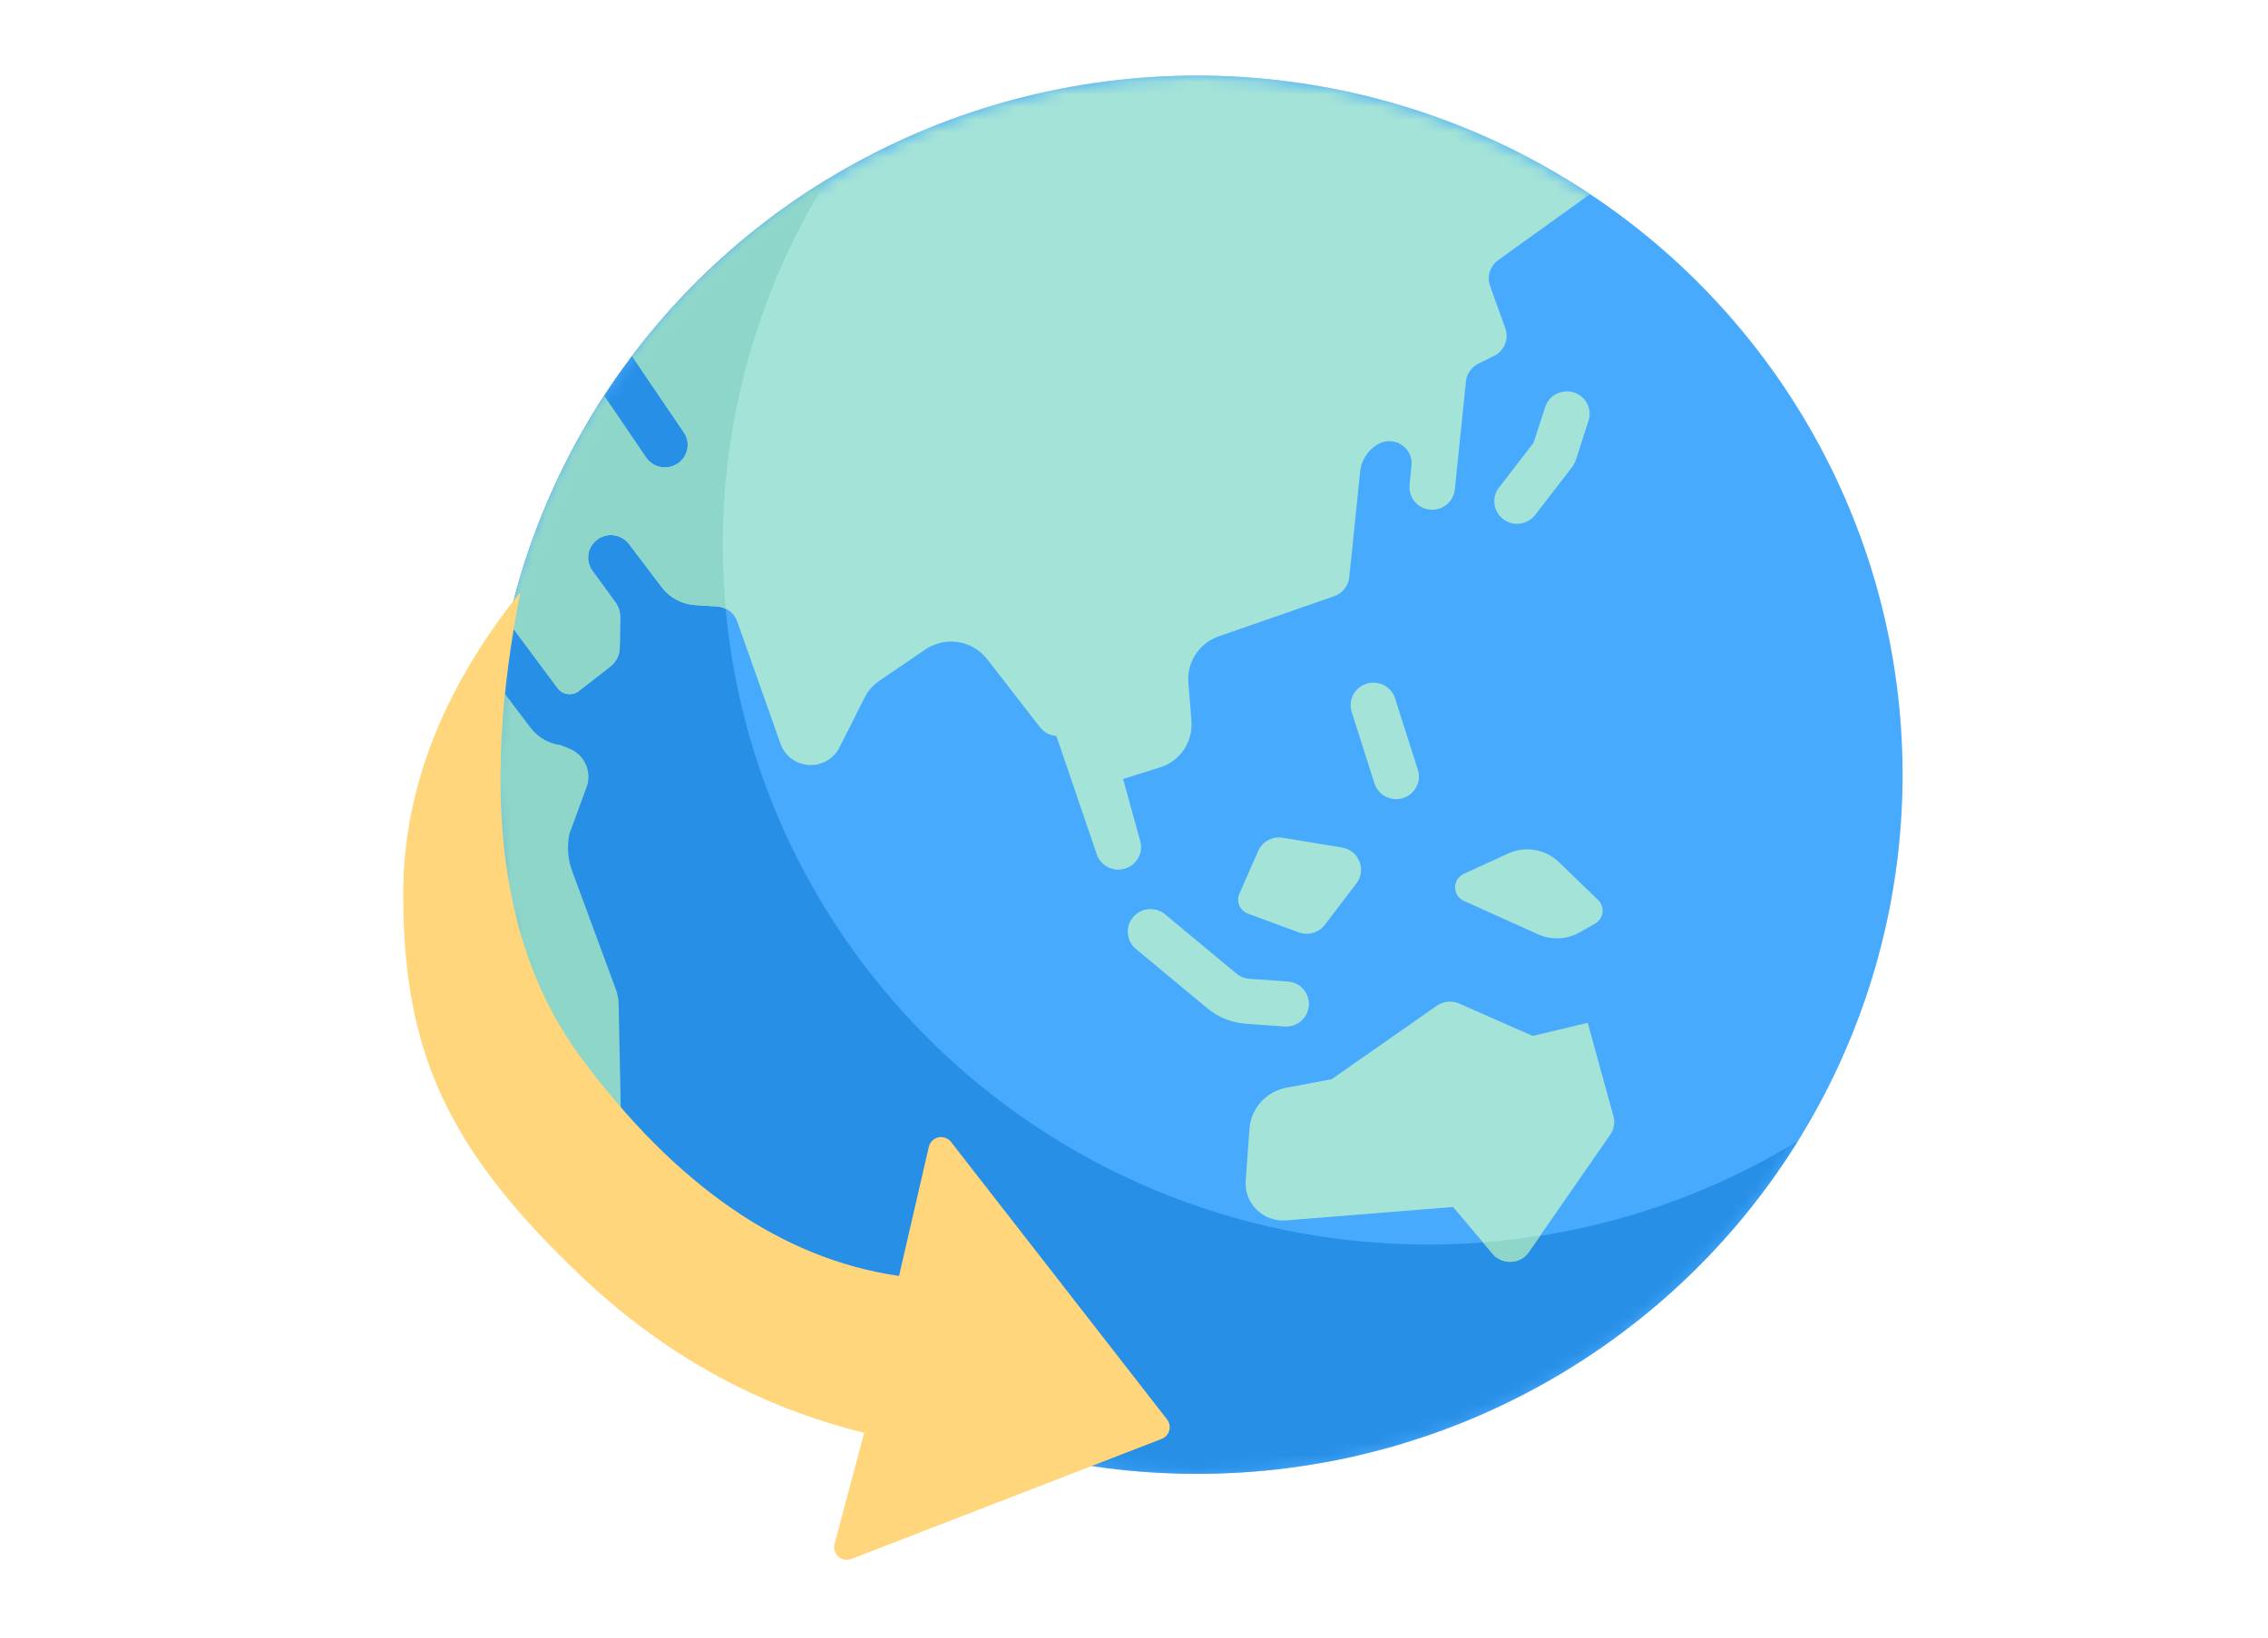 <svg xmlns="http://www.w3.org/2000/svg" xmlns:xlink="http://www.w3.org/1999/xlink" width="180px" height="130px" viewBox="0 0 180 130" version="1.1">
    <!-- Generator: Sketch 49.3 (51167) - http://www.bohemiancoding.com/sketch -->
    <title>illustration/roaming-row</title>
    <desc>Created with Sketch.</desc>
    <defs>
        <ellipse id="path-1" cx="56" cy="55.5" rx="56" ry="55.5"/>
    </defs>
    <g id="illustration/roaming-row" stroke="none" stroke-width="1" fill="none" fill-rule="evenodd">
        <g id="OutsideEU" transform="translate(32, 6)">
            <g id="earth-globe-(1)" transform="translate(7, 0)">
                <mask id="mask-2" fill="white">
                    <use xlink:href="#path-1"/>
                </mask>
                <use id="Oval" fill="#48AAFC" fill-rule="nonzero" xlink:href="#path-1"/>
                <path d="M74.366,92.798 C43.438,92.798 18.366,67.95 18.366,37.298 C18.366,26.636 21.405,16.681 26.664,8.224 C10.668,17.995 0,35.51 0,55.5 C0,86.152 25.072,111 56,111 C76.17,111 93.843,100.428 103.702,84.574 C95.169,89.786 85.124,92.798 74.366,92.798 Z" id="Shape" fill="#288FE6" fill-rule="nonzero" mask="url(#mask-2)"/>
                <g id="Group" mask="url(#mask-2)" fill="#A4E3D8" fill-rule="nonzero">
                    <g transform="translate(50.312, 24.932)" id="Shape">
                        <path d="M12.765,50.561 C12.721,50.561 12.679,50.559 12.635,50.556 L9.586,50.339 C8.441,50.26 7.369,49.83 6.487,49.094 L0.838,44.396 C0.074,43.762 -0.026,42.632 0.616,41.875 C1.254,41.118 2.396,41.018 3.16,41.655 L8.812,46.354 C9.103,46.596 9.466,46.742 9.84,46.767 L12.892,46.986 C13.887,47.056 14.637,47.912 14.565,48.898 C14.497,49.841 13.704,50.561 12.765,50.561 Z"/>
                        <path d="M31.089,10.651 C30.706,10.651 30.322,10.53 29.993,10.282 C29.201,9.682 29.05,8.558 29.657,7.773 L32.401,4.213 L33.322,1.376 C33.629,0.433 34.649,-0.077 35.595,0.218 C36.545,0.521 37.068,1.53 36.762,2.47 L35.746,5.603 C35.683,5.799 35.586,5.981 35.461,6.144 L32.525,9.948 C32.17,10.41 31.632,10.651 31.089,10.651 Z"/>
                        <path d="M21.494,32.507 C20.727,32.507 20.014,32.02 19.772,31.256 L17.966,25.587 C17.664,24.645 18.191,23.64 19.144,23.343 C20.093,23.042 21.111,23.568 21.409,24.51 L23.216,30.179 C23.517,31.121 22.99,32.126 22.037,32.423 C21.857,32.481 21.674,32.507 21.494,32.507 Z"/>
                        <path d="M9.728,41.596 L13.76,43.083 C14.509,43.359 15.351,43.116 15.832,42.485 L18.341,39.194 C19.159,38.12 18.535,36.57 17.197,36.349 L12.497,35.572 C11.68,35.437 10.875,35.87 10.544,36.623 L9.051,40.017 C8.778,40.639 9.087,41.36 9.728,41.596 Z"/>
                        <path d="M26.87,40.586 L32.757,43.238 C33.814,43.714 35.037,43.658 36.045,43.087 L37.282,42.386 C37.97,41.997 38.09,41.063 37.523,40.515 L34.416,37.512 C33.343,36.475 31.735,36.202 30.375,36.826 L26.863,38.438 C25.938,38.863 25.942,40.167 26.87,40.586 Z"/>
                        <path d="M38.736,57.667 L36.698,50.262 L32.333,51.306 L26.495,48.735 C25.914,48.479 25.24,48.545 24.721,48.908 L16.376,54.738 L12.78,55.417 C11.172,55.72 9.971,57.057 9.852,58.675 L9.552,62.789 C9.419,64.596 10.944,66.094 12.766,65.947 L26.01,64.883 L29.15,68.598 C29.917,69.505 31.346,69.438 32.023,68.462 L38.482,59.152 C38.783,58.718 38.876,58.175 38.736,57.667 Z"/>
                    </g>
                </g>
                <path d="M7.556,56.48 C8,55.271 7.4,53.928 6.202,53.433 C5.809,53.27 5.532,53.157 5.508,53.154 C4.536,53.026 3.678,52.528 3.091,51.75 L0.519,48.352 C0.21,50.697 0,53.072 0,55.5 C0,67.499 3.855,78.599 10.386,87.676 L10.098,73.702 C10.09,73.307 10.016,72.916 9.879,72.544 L6.407,63.144 C6.057,62.195 5.984,61.167 6.196,60.179 L7.556,56.48 Z" id="Shape" fill="#8ED6C9" fill-rule="nonzero" mask="url(#mask-2)"/>
                <path d="M79.262,16.705 C78.992,15.956 79.253,15.12 79.902,14.654 L87.198,9.407 C78.283,3.468 67.55,0 56,0 C37.65,0 21.369,8.752 11.159,22.271 L15.272,28.315 C15.829,29.135 15.61,30.248 14.785,30.801 C14.474,31.007 14.123,31.107 13.776,31.107 C13.195,31.107 12.626,30.831 12.276,30.318 L8.949,25.428 C5.42,30.842 2.815,36.901 1.356,43.39 L5.257,48.63 C5.654,49.163 6.417,49.266 6.942,48.856 L9.426,46.922 C9.899,46.554 10.178,45.994 10.187,45.398 L10.219,42.995 C10.225,42.571 10.093,42.156 9.842,41.812 L8.02,39.317 C7.436,38.516 7.617,37.397 8.425,36.817 C9.231,36.24 10.362,36.416 10.948,37.219 L13.514,40.61 C14.148,41.448 15.12,41.969 16.175,42.035 L17.924,42.146 C18.648,42.192 19.274,42.662 19.514,43.341 L22.944,53.044 C23.146,53.618 23.551,54.099 24.083,54.401 C25.352,55.119 26.969,54.634 27.622,53.339 L29.615,49.388 C29.888,48.847 30.296,48.382 30.8,48.039 L34.435,45.562 C36.018,44.484 38.175,44.821 39.346,46.329 L43.538,51.73 C43.852,52.135 44.326,52.388 44.841,52.424 L48.01,61.717 C48.23,62.513 48.957,63.034 49.751,63.034 C49.91,63.034 50.071,63.013 50.231,62.971 C51.193,62.708 51.759,61.724 51.496,60.77 L50.132,55.836 L53.213,54.874 C54.728,54.318 55.686,52.832 55.559,51.235 L55.315,48.177 C55.186,46.558 56.174,45.055 57.721,44.517 L66.885,41.33 C67.546,41.1 68.013,40.513 68.084,39.822 L68.947,31.439 C69.041,30.528 69.57,29.716 70.37,29.257 C71.624,28.537 73.173,29.529 73.026,30.958 L72.868,32.492 C72.767,33.476 73.491,34.354 74.482,34.455 C74.546,34.46 74.608,34.464 74.667,34.464 C75.583,34.464 76.368,33.777 76.463,32.855 L77.345,24.276 C77.407,23.682 77.768,23.158 78.307,22.887 L79.409,22.331 C80.329,21.985 80.799,20.973 80.469,20.055 L79.262,16.705 Z" id="Shape" fill="#A4E3D8" fill-rule="nonzero" mask="url(#mask-2)"/>
                <g id="Group" mask="url(#mask-2)" fill="#8ED6C9" fill-rule="nonzero">
                    <g transform="translate(1.312, 8.238)" id="Shape">
                        <path d="M12.463,22.869 C11.883,22.869 11.313,22.592 10.964,22.08 L7.636,17.19 C4.107,22.604 1.502,28.663 0.044,35.152 L3.944,40.392 C4.341,40.925 5.104,41.028 5.63,40.618 L8.114,38.684 C8.586,38.316 8.866,37.756 8.874,37.16 L8.907,34.757 C8.913,34.333 8.78,33.918 8.529,33.574 L6.707,31.079 C6.123,30.278 6.305,29.159 7.113,28.579 C7.919,28.002 9.05,28.178 9.636,28.981 L12.202,32.372 C12.836,33.21 13.808,33.731 14.862,33.797 L16.611,33.908 C16.857,33.923 17.082,34.002 17.294,34.107 C17.143,32.444 17.053,30.763 17.053,29.06 C17.053,18.413 20.085,8.471 25.33,0.022 C19.326,3.699 14.062,8.45 9.846,14.032 L13.959,20.076 C14.516,20.896 14.298,22.01 13.472,22.562 C13.162,22.769 12.811,22.869 12.463,22.869 Z"/>
                        <path d="M77.385,84.385 L78.15,85.29 C78.918,86.198 80.346,86.131 81.023,85.155 L81.937,83.839 C80.437,84.076 78.922,84.269 77.385,84.385 Z"/>
                    </g>
                </g>
            </g>
            <path d="M9.306,41 C6.125,57.043 7.724,69.359 14.102,77.947 C21.706,88.184 30.123,93.965 39.353,95.29 L41.716,85.042 C41.841,84.504 42.377,84.168 42.916,84.293 C43.14,84.344 43.339,84.471 43.48,84.653 L60.624,106.681 C60.964,107.116 60.885,107.745 60.449,108.084 C60.372,108.144 60.287,108.192 60.196,108.227 L35.558,117.762 C35.043,117.961 34.464,117.705 34.265,117.19 C34.188,116.993 34.177,116.776 34.231,116.571 L36.587,107.742 C28.157,105.672 20.662,101.522 14.102,95.29 C3.383,85.107 6.1993305e-16,77.335 0,64.968 C0,56.723 3.102,48.734 9.306,41 Z" id="Path-4" fill="#FFD67C"/>
        </g>
    </g>
</svg>